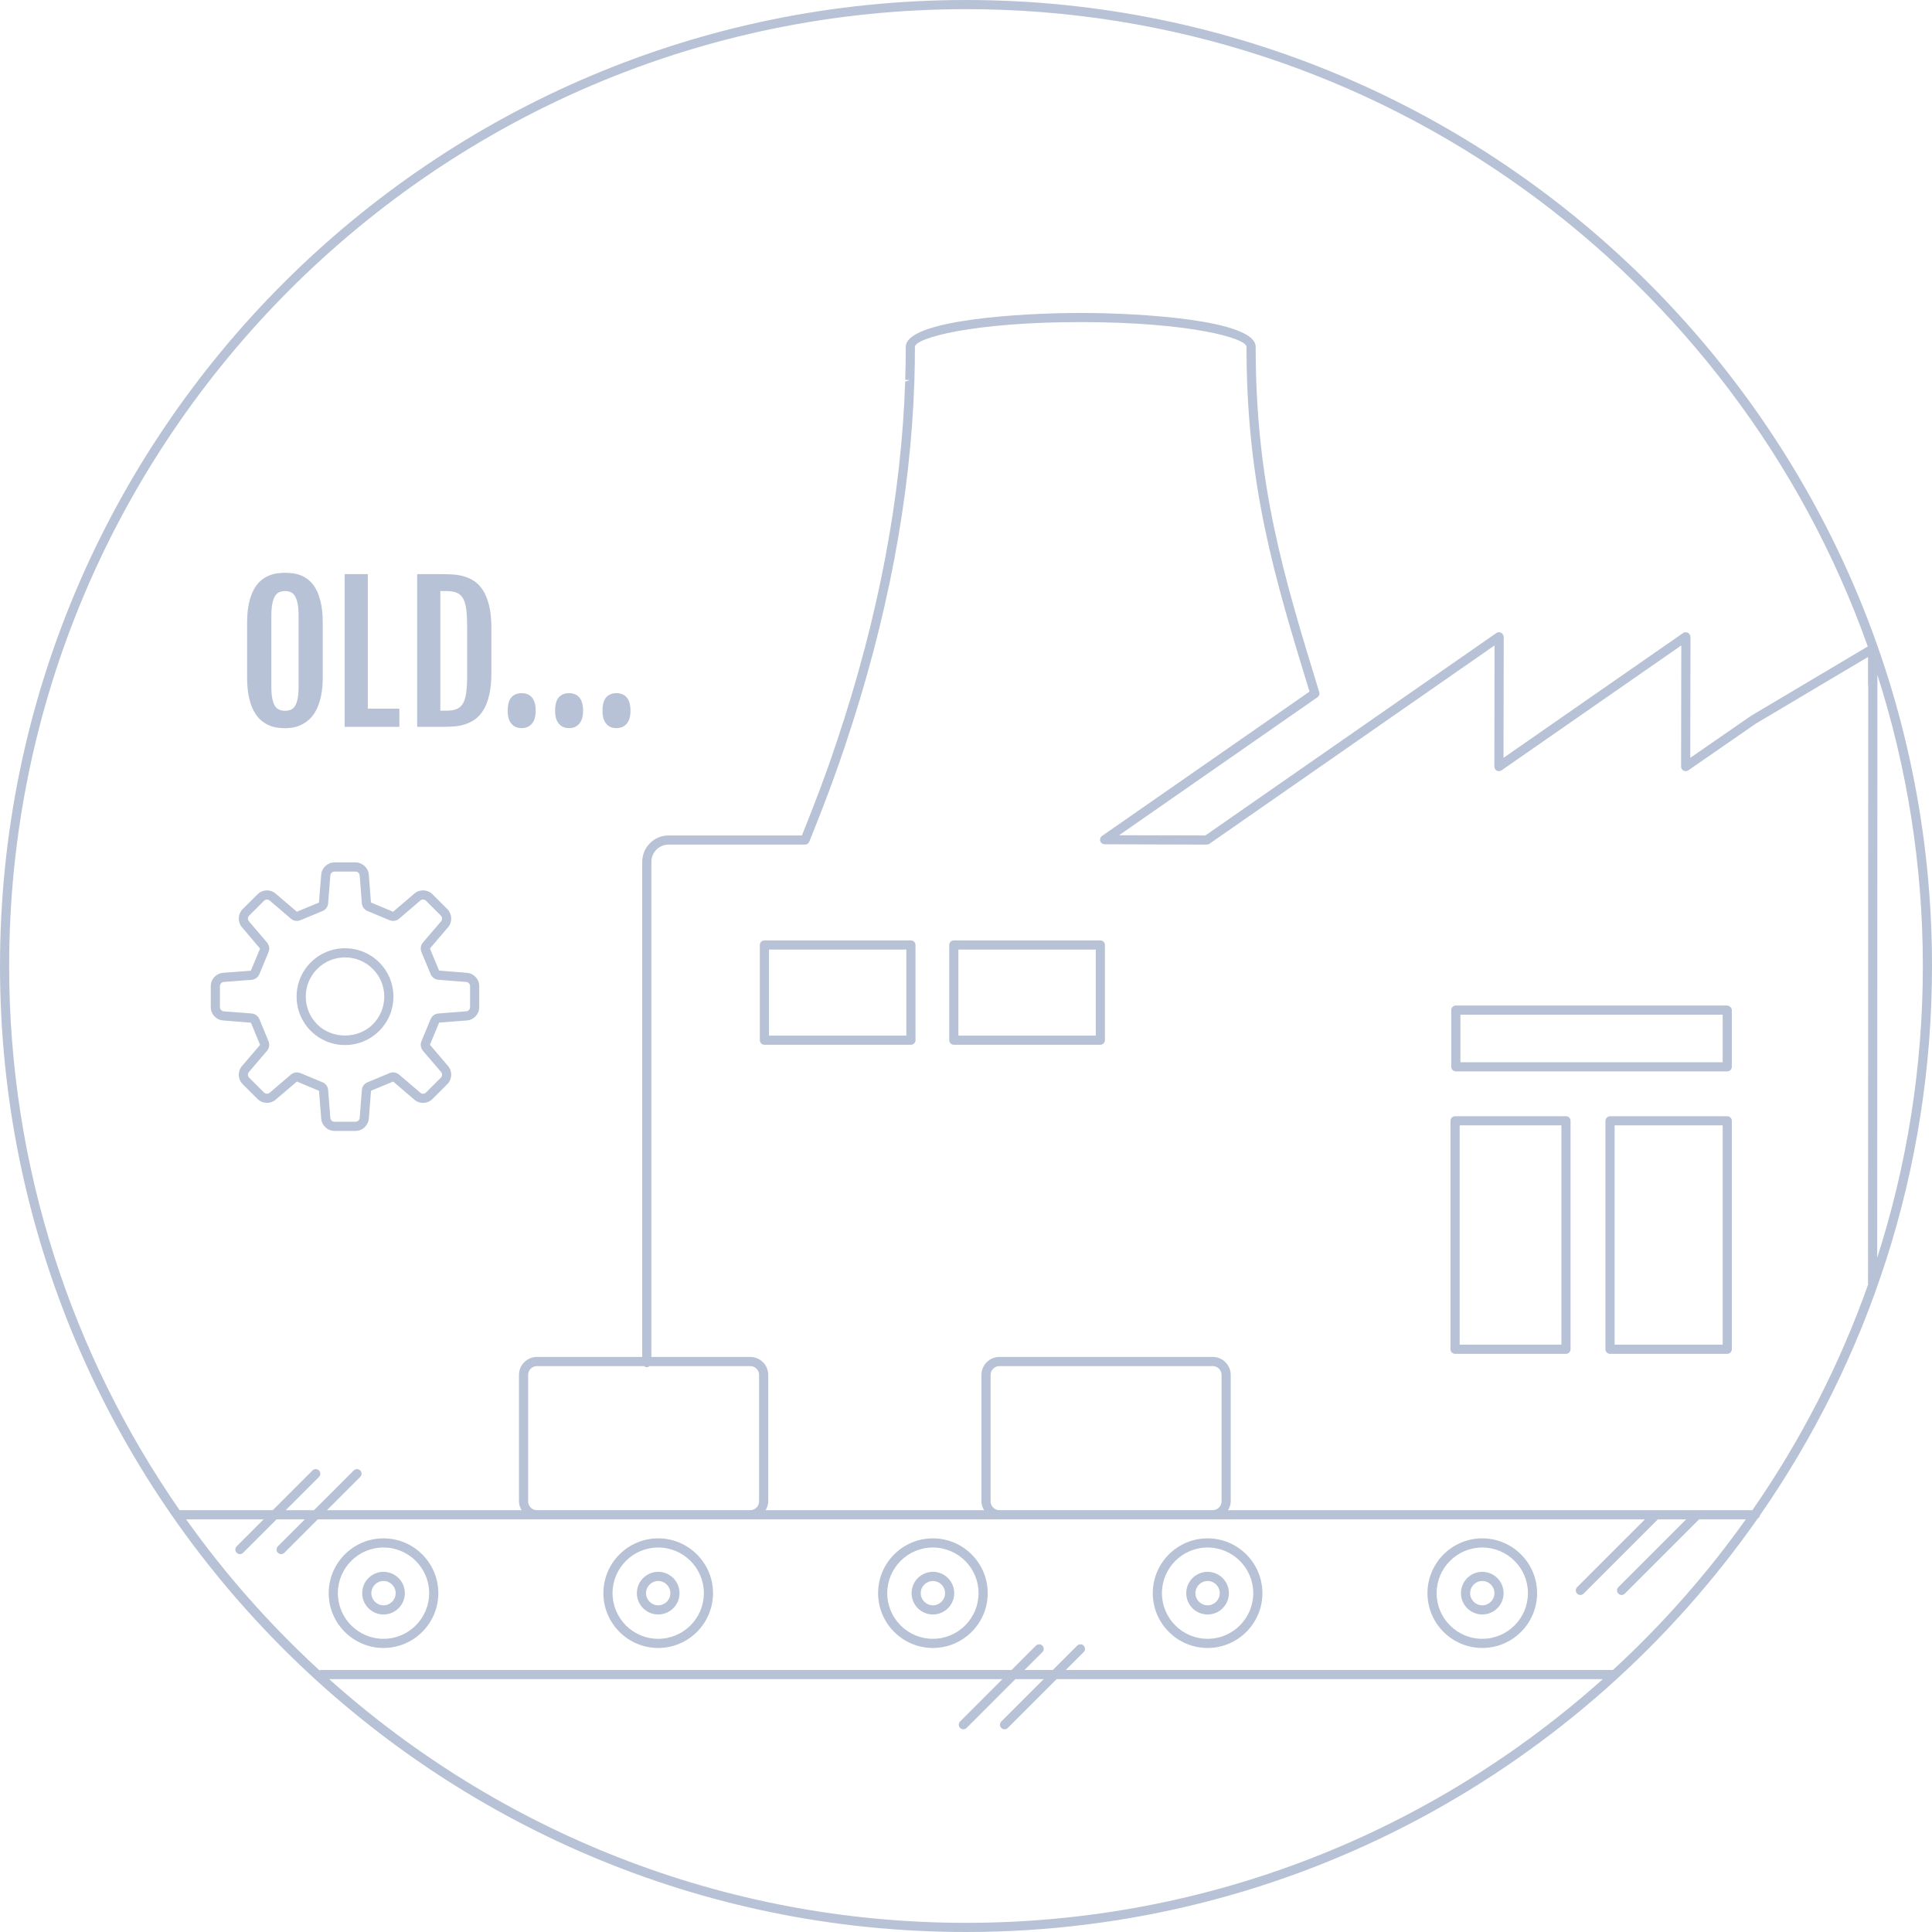 <svg
 xmlns="http://www.w3.org/2000/svg"
 xmlns:xlink="http://www.w3.org/1999/xlink"
 width="169px" height="169px" viewbox="0 0 169 169">
<path fill-rule="evenodd"  fill="rgb(183, 194, 214)"
 d="M153.949,132.555 C153.931,132.679 153.860,132.768 153.756,132.827 C138.465,154.674 113.131,169.000 84.500,169.000 C37.907,169.000 -0.000,131.094 -0.000,84.500 C-0.000,37.906 37.907,-0.000 84.500,-0.000 C131.093,-0.000 169.000,37.906 169.000,84.500 C169.000,102.343 163.426,118.901 153.949,132.555 ZM84.500,168.199 C105.883,168.199 125.403,160.126 140.205,146.880 L92.427,146.880 L88.157,151.151 C88.078,151.229 87.976,151.268 87.874,151.268 C87.771,151.268 87.669,151.229 87.590,151.151 C87.434,150.995 87.434,150.741 87.590,150.585 L91.295,146.880 L88.820,146.880 L84.550,151.151 C84.472,151.229 84.369,151.268 84.267,151.268 C84.164,151.268 84.062,151.229 83.984,151.151 C83.827,150.995 83.827,150.741 83.984,150.585 L87.688,146.880 L28.794,146.880 C43.598,160.125 63.118,168.199 84.500,168.199 ZM27.950,146.118 C27.984,146.109 28.008,146.079 28.044,146.079 L88.489,146.079 L90.617,143.950 C90.774,143.794 91.027,143.794 91.184,143.950 C91.340,144.107 91.340,144.360 91.184,144.516 L89.621,146.079 L92.096,146.079 L94.225,143.950 C94.381,143.794 94.635,143.794 94.791,143.950 C94.948,144.107 94.948,144.360 94.791,144.516 L93.228,146.079 L141.091,146.079 C145.405,142.108 149.306,137.694 152.713,132.904 L148.627,132.904 L142.130,139.401 C142.052,139.479 141.949,139.519 141.847,139.519 C141.744,139.519 141.642,139.479 141.564,139.401 C141.407,139.245 141.407,138.991 141.564,138.835 L147.494,132.904 L145.019,132.904 L138.523,139.401 C138.445,139.479 138.343,139.519 138.240,139.519 C138.138,139.519 138.035,139.479 137.957,139.401 C137.801,139.245 137.801,138.991 137.957,138.835 L143.887,132.904 L27.797,132.904 L24.875,135.826 C24.797,135.905 24.695,135.944 24.592,135.944 C24.490,135.944 24.387,135.905 24.309,135.826 C24.153,135.670 24.153,135.417 24.309,135.260 L26.665,132.904 L24.191,132.904 L21.269,135.826 C21.191,135.905 21.088,135.944 20.986,135.944 C20.883,135.944 20.781,135.905 20.703,135.826 C20.546,135.670 20.546,135.417 20.703,135.260 L23.058,132.904 L16.282,132.904 C19.702,137.710 23.619,142.136 27.950,146.118 ZM106.855,131.329 L106.855,120.271 C106.855,119.845 106.509,119.498 106.083,119.498 L87.423,119.498 C86.997,119.498 86.651,119.845 86.651,120.271 L86.651,131.329 C86.651,131.754 86.997,132.100 87.423,132.100 L106.083,132.100 C106.509,132.100 106.855,131.754 106.855,131.329 ZM66.400,131.329 L66.400,120.271 C66.400,119.845 66.054,119.498 65.629,119.498 L56.819,119.498 C56.751,119.552 56.672,119.598 56.578,119.598 C56.484,119.598 56.405,119.552 56.336,119.498 L46.968,119.498 C46.543,119.498 46.197,119.845 46.197,120.271 L46.197,131.329 C46.197,131.754 46.543,132.100 46.968,132.100 L65.629,132.100 C66.054,132.100 66.400,131.754 66.400,131.329 ZM84.500,0.801 C38.349,0.801 0.801,38.349 0.801,84.500 C0.801,102.176 6.323,118.578 15.712,132.103 L23.859,132.103 L27.336,128.626 C27.493,128.469 27.746,128.469 27.903,128.626 C28.059,128.782 28.059,129.036 27.903,129.192 L24.992,132.103 L27.465,132.103 L30.943,128.626 C31.099,128.469 31.353,128.469 31.509,128.626 C31.666,128.782 31.666,129.036 31.509,129.192 L28.598,132.103 L45.630,132.103 C45.495,131.871 45.396,131.617 45.396,131.329 L45.396,120.271 C45.396,119.402 46.101,118.697 46.968,118.697 L56.178,118.697 L56.178,75.389 C56.178,74.116 57.214,73.079 58.488,73.079 L70.147,73.079 L70.455,72.307 C70.901,71.198 71.329,70.092 71.741,68.990 C72.058,68.140 72.369,67.282 72.675,66.407 C72.824,65.980 72.967,65.556 73.109,65.130 L73.244,64.730 C76.847,53.964 78.845,43.416 79.180,33.382 L79.584,33.242 L79.184,33.230 C79.215,32.268 79.232,31.306 79.232,30.338 C79.232,27.994 89.236,27.375 94.526,27.375 C99.822,27.375 109.838,27.994 109.838,30.338 C109.838,42.409 112.292,50.413 115.399,60.545 C115.451,60.711 115.388,60.893 115.245,60.991 L97.893,73.060 L105.442,73.079 L130.889,55.375 C131.011,55.287 131.171,55.281 131.303,55.348 C131.386,55.392 131.449,55.461 131.485,55.544 C131.519,55.600 131.538,55.664 131.538,55.733 L131.518,66.291 L147.224,55.375 C147.347,55.287 147.505,55.281 147.639,55.348 C147.723,55.392 147.787,55.462 147.822,55.547 C147.855,55.603 147.873,55.666 147.873,55.733 L147.854,66.293 L153.152,62.628 L163.382,56.548 C151.850,24.103 120.852,0.801 84.500,0.801 ZM163.423,60.032 C163.411,59.995 163.405,59.955 163.405,59.913 L163.405,57.467 L153.585,63.302 L147.681,67.386 C147.559,67.472 147.401,67.479 147.267,67.411 C147.136,67.342 147.053,67.205 147.053,67.056 L147.069,56.459 L131.345,67.385 C131.225,67.472 131.065,67.479 130.932,67.411 C130.800,67.342 130.717,67.205 130.717,67.056 L130.734,56.459 L105.796,73.808 C105.730,73.855 105.650,73.880 105.568,73.880 L96.624,73.853 C96.449,73.852 96.295,73.737 96.244,73.571 C96.192,73.404 96.255,73.222 96.398,73.124 L114.548,60.500 C111.462,50.437 109.037,42.419 109.037,30.338 C109.037,29.583 104.053,28.175 94.526,28.175 C85.011,28.175 80.033,29.583 80.033,30.338 C80.033,31.315 80.016,32.287 79.985,33.255 C79.985,33.255 79.981,33.409 79.981,33.410 C79.643,43.520 77.632,54.144 74.003,64.985 L73.869,65.385 C73.725,65.814 73.582,66.242 73.431,66.671 C73.123,67.550 72.810,68.416 72.492,69.270 C72.077,70.380 71.647,71.493 71.198,72.608 L70.788,73.631 C70.727,73.781 70.580,73.880 70.418,73.880 L58.488,73.880 C57.656,73.880 56.978,74.557 56.978,75.389 L56.978,118.697 L65.629,118.697 C66.496,118.697 67.201,119.402 67.201,120.271 L67.201,131.329 C67.201,131.617 67.103,131.871 66.968,132.103 L86.084,132.103 C85.949,131.871 85.850,131.617 85.850,131.329 L85.850,120.271 C85.850,119.402 86.556,118.697 87.423,118.697 L106.083,118.697 C106.950,118.697 107.656,119.402 107.656,120.271 L107.656,131.329 C107.656,131.617 107.557,131.871 107.422,132.103 L144.825,132.103 C144.860,132.099 144.888,132.099 144.923,132.103 L148.432,132.103 C148.467,132.099 148.495,132.099 148.530,132.103 L153.288,132.103 C157.498,126.036 160.929,119.389 163.431,112.306 C163.427,112.283 163.405,112.267 163.405,112.243 L163.423,60.032 ZM164.207,110.020 C166.790,101.969 168.199,93.397 168.199,84.500 C168.199,75.623 166.798,67.070 164.225,59.036 L164.207,110.020 ZM151.089,118.426 L140.835,118.426 C140.614,118.426 140.435,118.246 140.435,118.026 L140.435,98.060 C140.435,97.839 140.614,97.641 140.835,97.641 L151.089,97.641 C151.310,97.641 151.490,97.821 151.490,98.041 L151.490,118.026 C151.490,118.246 151.310,118.426 151.089,118.426 ZM150.689,98.441 L141.236,98.441 L141.236,117.625 L150.689,117.625 L150.689,98.441 ZM151.089,93.719 L127.348,93.719 C127.127,93.719 126.948,93.539 126.948,93.319 L126.948,88.358 C126.948,88.137 127.127,87.957 127.348,87.957 L151.050,87.957 C151.271,87.957 151.490,88.137 151.490,88.358 L151.490,93.319 C151.490,93.539 151.310,93.719 151.089,93.719 ZM150.689,88.758 L127.749,88.758 L127.749,92.918 L150.689,92.918 L150.689,88.758 ZM127.281,97.641 L136.982,97.641 C137.203,97.641 137.382,97.821 137.382,98.041 L137.382,118.026 C137.382,118.246 137.203,118.426 136.982,118.426 L127.281,118.426 C127.060,118.426 126.881,118.246 126.881,118.026 L126.881,98.041 C126.881,97.821 127.060,97.641 127.281,97.641 ZM127.682,117.625 L136.581,117.625 L136.581,98.441 L127.682,98.441 L127.682,117.625 ZM96.252,91.389 L83.435,91.389 C83.213,91.389 83.034,91.209 83.034,90.989 L83.034,82.662 C83.034,82.441 83.213,82.261 83.435,82.261 L96.247,82.261 C96.468,82.261 96.653,82.441 96.653,82.662 L96.653,90.989 C96.653,91.209 96.473,91.389 96.252,91.389 ZM95.852,83.063 L83.835,83.063 L83.835,90.589 L95.852,90.589 L95.852,83.063 ZM79.683,91.389 L66.865,91.389 C66.644,91.389 66.465,91.209 66.465,90.989 L66.465,82.662 C66.465,82.441 66.644,82.261 66.865,82.261 L79.676,82.261 C79.898,82.261 80.083,82.441 80.083,82.662 L80.083,90.989 C80.083,91.209 79.904,91.389 79.683,91.389 ZM79.282,83.063 L67.266,83.063 L67.266,90.589 L79.282,90.589 L79.282,83.063 ZM53.915,63.692 C53.545,63.692 53.250,63.564 53.031,63.309 C52.812,63.054 52.703,62.678 52.703,62.183 C52.703,61.630 52.812,61.233 53.031,60.993 C53.250,60.754 53.547,60.634 53.923,60.634 C54.314,60.634 54.616,60.762 54.830,61.017 C55.044,61.272 55.151,61.662 55.151,62.183 C55.151,62.663 55.043,63.033 54.826,63.298 C54.609,63.561 54.306,63.692 53.915,63.692 ZM49.769,63.692 C49.399,63.692 49.105,63.564 48.886,63.309 C48.666,63.054 48.557,62.678 48.557,62.183 C48.557,61.630 48.666,61.233 48.886,60.993 C49.105,60.754 49.402,60.634 49.777,60.634 C50.168,60.634 50.471,60.762 50.684,61.017 C50.898,61.272 51.005,61.662 51.005,62.183 C51.005,62.663 50.897,63.033 50.681,63.298 C50.464,63.561 50.160,63.692 49.769,63.692 ZM45.623,63.692 C45.253,63.692 44.958,63.564 44.739,63.309 C44.520,63.054 44.411,62.678 44.411,62.183 C44.411,61.630 44.520,61.233 44.739,60.993 C44.958,60.754 45.255,60.634 45.631,60.634 C46.022,60.634 46.325,60.762 46.538,61.017 C46.752,61.272 46.859,61.662 46.859,62.183 C46.859,62.663 46.751,63.033 46.534,63.298 C46.318,63.561 46.014,63.692 45.623,63.692 ZM42.272,62.135 C42.053,62.485 41.799,62.756 41.510,62.953 C41.220,63.148 40.913,63.293 40.587,63.387 C40.260,63.481 39.927,63.537 39.585,63.554 C39.244,63.573 38.914,63.582 38.596,63.582 L36.492,63.582 L36.492,50.223 L38.596,50.223 C38.914,50.223 39.244,50.233 39.585,50.251 C39.927,50.269 40.260,50.325 40.587,50.419 C40.913,50.512 41.220,50.658 41.510,50.852 C41.799,51.049 42.053,51.321 42.272,51.675 C42.491,52.025 42.665,52.469 42.792,53.005 C42.920,53.538 42.984,54.191 42.984,54.963 L42.984,58.842 C42.984,59.614 42.920,60.269 42.792,60.806 C42.665,61.342 42.491,61.787 42.272,62.135 ZM40.864,54.861 C40.864,54.235 40.838,53.718 40.786,53.308 C40.734,52.900 40.639,52.576 40.501,52.338 C40.362,52.102 40.174,51.936 39.937,51.842 C39.700,51.749 39.399,51.701 39.034,51.701 L38.518,51.701 L38.518,62.167 L39.034,62.167 C39.399,62.167 39.700,62.120 39.937,62.026 C40.174,61.932 40.362,61.767 40.501,61.530 C40.639,61.292 40.734,60.969 40.786,60.560 C40.838,60.150 40.864,59.633 40.864,59.007 L40.864,54.861 ZM37.835,78.230 L39.131,79.525 C39.558,79.954 39.585,80.650 39.192,81.113 L37.606,82.966 L38.407,84.900 L40.841,85.097 C41.457,85.148 41.920,85.650 41.920,86.265 L41.920,88.096 C41.920,88.711 41.457,89.213 40.844,89.263 C40.843,89.263 40.842,89.263 40.841,89.263 L38.412,89.451 L37.606,91.388 L39.192,93.248 C39.586,93.712 39.558,94.410 39.131,94.836 L37.835,96.129 C37.401,96.566 36.718,96.594 36.248,96.194 L34.393,94.609 L32.456,95.409 L32.263,97.842 C32.213,98.450 31.701,98.925 31.095,98.925 L29.261,98.925 C28.653,98.925 28.142,98.450 28.097,97.841 L27.906,95.418 L25.972,94.607 L24.112,96.192 C23.645,96.590 22.947,96.560 22.523,96.127 L21.228,94.836 C20.798,94.405 20.772,93.708 21.169,93.248 L22.750,91.399 L21.953,89.461 L19.515,89.263 C18.900,89.213 18.437,88.711 18.437,88.096 L18.437,86.265 C18.437,85.650 18.900,85.148 19.513,85.097 L21.944,84.912 L22.750,82.975 L21.168,81.113 C20.773,80.655 20.799,79.957 21.228,79.525 L22.525,78.230 C22.950,77.803 23.646,77.768 24.111,78.164 L25.964,79.752 L27.899,78.955 L28.097,76.519 C28.142,75.914 28.653,75.438 29.261,75.438 L31.095,75.438 C31.701,75.438 32.213,75.912 32.263,76.517 L32.449,78.943 L34.386,79.756 L36.247,78.164 C36.719,77.767 37.400,77.795 37.835,78.230 ZM36.766,78.774 L34.914,80.361 C34.690,80.556 34.357,80.613 34.078,80.494 L32.150,79.693 C31.867,79.574 31.677,79.313 31.652,79.009 L31.465,76.581 C31.448,76.386 31.290,76.239 31.095,76.239 L29.261,76.239 C29.070,76.239 28.910,76.389 28.896,76.580 L28.704,79.006 C28.687,79.308 28.495,79.576 28.205,79.695 L26.280,80.494 C25.996,80.614 25.675,80.561 25.442,80.359 L23.591,78.773 C23.444,78.650 23.227,78.659 23.094,78.795 L21.795,80.091 C21.660,80.228 21.651,80.447 21.776,80.592 L23.358,82.444 C23.557,82.684 23.606,83.003 23.489,83.283 L22.692,85.207 C22.578,85.488 22.316,85.681 22.011,85.709 L19.576,85.895 C19.384,85.911 19.238,86.071 19.238,86.265 L19.238,88.096 C19.238,88.291 19.384,88.450 19.579,88.466 L22.005,88.653 C22.312,88.678 22.575,88.870 22.692,89.154 L23.490,91.081 C23.606,91.358 23.558,91.678 23.362,91.914 L21.777,93.769 C21.651,93.916 21.659,94.135 21.795,94.269 L23.091,95.563 C23.227,95.699 23.444,95.707 23.592,95.584 L25.443,94.001 C25.595,93.872 25.782,93.807 25.970,93.807 C26.074,93.807 26.180,93.827 26.279,93.867 L28.207,94.670 C28.494,94.784 28.686,95.050 28.705,95.363 L28.895,97.780 C28.910,97.974 29.070,98.124 29.261,98.124 L31.095,98.124 C31.286,98.124 31.449,97.972 31.465,97.778 L31.652,95.355 C31.677,95.047 31.868,94.784 32.151,94.669 L34.079,93.869 C34.356,93.750 34.683,93.804 34.914,94.001 L36.768,95.584 C36.916,95.710 37.131,95.703 37.268,95.563 L38.564,94.269 C38.699,94.135 38.707,93.916 38.582,93.769 L36.998,91.920 C36.798,91.678 36.750,91.358 36.867,91.078 L37.667,89.154 C37.783,88.871 38.044,88.678 38.349,88.653 L40.779,88.466 C40.973,88.449 41.119,88.291 41.119,88.096 L41.119,86.265 C41.119,86.071 40.973,85.911 40.778,85.895 L38.351,85.709 C38.042,85.681 37.782,85.488 37.666,85.205 L36.866,83.281 C36.750,83.003 36.799,82.684 36.994,82.449 L38.583,80.592 C38.707,80.447 38.699,80.226 38.564,80.091 L37.268,78.796 C37.131,78.657 36.915,78.648 36.766,78.774 ZM30.180,91.414 C29.049,91.414 27.986,90.975 27.186,90.176 C26.387,89.375 25.946,88.312 25.946,87.181 C25.946,86.046 26.387,84.982 27.187,84.186 C27.982,83.388 29.045,82.947 30.180,82.947 C31.311,82.947 32.374,83.388 33.174,84.187 C33.974,84.985 34.414,86.049 34.414,87.181 C34.414,88.308 33.974,89.372 33.175,90.176 C32.370,90.975 31.307,91.414 30.180,91.414 ZM32.608,84.754 C31.960,84.104 31.097,83.748 30.180,83.748 C29.260,83.748 28.398,84.104 27.753,84.754 C27.104,85.398 26.747,86.260 26.747,87.181 C26.747,88.098 27.104,88.960 27.752,89.610 C29.046,90.901 31.301,90.910 32.609,89.608 C33.256,88.958 33.613,88.095 33.613,87.181 C33.613,86.264 33.257,85.401 32.608,84.754 ZM30.148,50.223 L32.174,50.223 L32.174,61.987 L34.935,61.987 L34.935,63.582 L30.148,63.582 L30.148,50.223 ZM27.638,62.156 C27.460,62.486 27.256,62.752 27.024,62.953 C26.791,63.154 26.554,63.310 26.312,63.423 C26.069,63.534 25.829,63.609 25.588,63.645 C25.348,63.681 25.132,63.700 24.939,63.700 C24.726,63.700 24.493,63.683 24.243,63.648 C23.993,63.615 23.745,63.543 23.500,63.434 C23.255,63.325 23.019,63.169 22.792,62.970 C22.565,62.768 22.364,62.503 22.190,62.174 C22.015,61.846 21.875,61.441 21.771,60.957 C21.667,60.476 21.615,59.902 21.615,59.234 L21.615,54.502 C21.615,53.829 21.668,53.255 21.775,52.776 C21.882,52.301 22.024,51.898 22.202,51.572 C22.379,51.246 22.581,50.986 22.808,50.794 C23.035,50.602 23.272,50.454 23.519,50.351 C23.767,50.251 24.014,50.184 24.259,50.153 C24.504,50.121 24.730,50.105 24.939,50.105 C25.137,50.105 25.358,50.120 25.600,50.148 C25.843,50.177 26.085,50.241 26.327,50.335 C26.570,50.432 26.806,50.577 27.035,50.767 C27.265,50.957 27.468,51.215 27.645,51.540 C27.823,51.867 27.965,52.271 28.072,52.754 C28.179,53.236 28.232,53.818 28.232,54.502 L28.232,59.234 C28.232,59.895 28.177,60.467 28.068,60.942 C27.958,61.420 27.815,61.824 27.638,62.156 ZM26.120,53.946 C26.120,53.519 26.095,53.161 26.046,52.875 C25.997,52.588 25.923,52.357 25.827,52.182 C25.731,52.008 25.608,51.884 25.459,51.811 C25.311,51.737 25.137,51.701 24.939,51.701 C24.736,51.701 24.558,51.737 24.407,51.811 C24.256,51.884 24.131,52.008 24.032,52.182 C23.932,52.357 23.858,52.588 23.809,52.875 C23.760,53.161 23.735,53.519 23.735,53.946 L23.735,60.024 C23.735,60.442 23.760,60.786 23.809,61.061 C23.858,61.333 23.932,61.554 24.032,61.721 C24.131,61.889 24.256,62.006 24.407,62.073 C24.558,62.140 24.736,62.174 24.939,62.174 C25.137,62.174 25.311,62.140 25.459,62.073 C25.608,62.006 25.731,61.889 25.827,61.721 C25.923,61.554 25.997,61.333 26.046,61.061 C26.095,60.786 26.120,60.442 26.120,60.024 L26.120,53.946 ZM33.548,134.566 C36.191,134.566 38.342,136.717 38.342,139.361 C38.342,142.004 36.191,144.155 33.548,144.155 C30.904,144.155 28.753,142.004 28.753,139.361 C28.753,136.717 30.904,134.566 33.548,134.566 ZM33.548,143.354 C35.749,143.354 37.541,141.563 37.541,139.361 C37.541,137.158 35.749,135.367 33.548,135.367 C31.346,135.367 29.554,137.158 29.554,139.361 C29.554,141.563 31.346,143.354 33.548,143.354 ZM33.548,137.494 C34.576,137.494 35.412,138.331 35.412,139.361 C35.412,140.388 34.576,141.225 33.548,141.225 C32.519,141.225 31.682,140.388 31.682,139.361 C31.682,138.331 32.519,137.494 33.548,137.494 ZM33.548,140.424 C34.134,140.424 34.611,139.947 34.611,139.361 C34.611,138.773 34.134,138.295 33.548,138.295 C32.961,138.295 32.483,138.773 32.483,139.361 C32.483,139.947 32.961,140.424 33.548,140.424 ZM57.576,134.566 C60.220,134.566 62.371,136.717 62.371,139.361 C62.371,142.004 60.220,144.155 57.576,144.155 C54.932,144.155 52.781,142.004 52.781,139.361 C52.781,136.717 54.932,134.566 57.576,134.566 ZM57.576,143.354 C59.778,143.354 61.570,141.563 61.570,139.361 C61.570,137.158 59.778,135.367 57.576,135.367 C55.374,135.367 53.582,137.158 53.582,139.361 C53.582,141.563 55.374,143.354 57.576,143.354 ZM57.576,137.494 C58.605,137.494 59.441,138.331 59.441,139.361 C59.441,140.388 58.605,141.225 57.576,141.225 C56.547,141.225 55.710,140.388 55.710,139.361 C55.710,138.331 56.547,137.494 57.576,137.494 ZM57.576,140.424 C58.163,140.424 58.640,139.947 58.640,139.361 C58.640,138.773 58.163,138.295 57.576,138.295 C56.989,138.295 56.511,138.773 56.511,139.361 C56.511,139.947 56.989,140.424 57.576,140.424 ZM81.604,134.566 C84.248,134.566 86.399,136.717 86.399,139.361 C86.399,142.004 84.248,144.155 81.604,144.155 C78.961,144.155 76.810,142.004 76.810,139.361 C76.810,136.717 78.961,134.566 81.604,134.566 ZM81.604,143.354 C83.806,143.354 85.598,141.563 85.598,139.361 C85.598,137.158 83.806,135.367 81.604,135.367 C79.403,135.367 77.611,137.158 77.611,139.361 C77.611,141.563 79.403,143.354 81.604,143.354 ZM81.604,137.494 C82.633,137.494 83.469,138.331 83.469,139.361 C83.469,140.388 82.633,141.225 81.604,141.225 C80.576,141.225 79.739,140.388 79.739,139.361 C79.739,138.331 80.576,137.494 81.604,137.494 ZM81.604,140.424 C82.191,140.424 82.668,139.947 82.668,139.361 C82.668,138.773 82.191,138.295 81.604,138.295 C81.018,138.295 80.540,138.773 80.540,139.361 C80.540,139.947 81.018,140.424 81.604,140.424 ZM105.633,134.566 C108.277,134.566 110.428,136.717 110.428,139.361 C110.428,142.004 108.277,144.155 105.633,144.155 C102.989,144.155 100.838,142.004 100.838,139.361 C100.838,136.717 102.989,134.566 105.633,134.566 ZM105.633,143.354 C107.835,143.354 109.627,141.563 109.627,139.361 C109.627,137.158 107.835,135.367 105.633,135.367 C103.431,135.367 101.639,137.158 101.639,139.361 C101.639,141.563 103.431,143.354 105.633,143.354 ZM105.633,137.494 C106.661,137.494 107.498,138.331 107.498,139.361 C107.498,140.388 106.661,141.225 105.633,141.225 C104.604,141.225 103.767,140.388 103.767,139.361 C103.767,138.331 104.604,137.494 105.633,137.494 ZM105.633,140.424 C106.219,140.424 106.697,139.947 106.697,139.361 C106.697,138.773 106.219,138.295 105.633,138.295 C105.046,138.295 104.568,138.773 104.568,139.361 C104.568,139.947 105.046,140.424 105.633,140.424 ZM129.661,134.566 C132.305,134.566 134.456,136.717 134.456,139.361 C134.456,142.004 132.305,144.155 129.661,144.155 C127.018,144.155 124.867,142.004 124.867,139.361 C124.867,136.717 127.018,134.566 129.661,134.566 ZM129.661,143.354 C131.863,143.354 133.655,141.563 133.655,139.361 C133.655,137.158 131.863,135.367 129.661,135.367 C127.459,135.367 125.667,137.158 125.667,139.361 C125.667,141.563 127.459,143.354 129.661,143.354 ZM129.661,137.494 C130.690,137.494 131.526,138.331 131.526,139.361 C131.526,140.388 130.690,141.225 129.661,141.225 C128.633,141.225 127.796,140.388 127.796,139.361 C127.796,138.331 128.633,137.494 129.661,137.494 ZM129.661,140.424 C130.248,140.424 130.725,139.947 130.725,139.361 C130.725,138.773 130.248,138.295 129.661,138.295 C129.075,138.295 128.597,138.773 128.597,139.361 C128.597,139.947 129.075,140.424 129.661,140.424 Z"/>
</svg>
